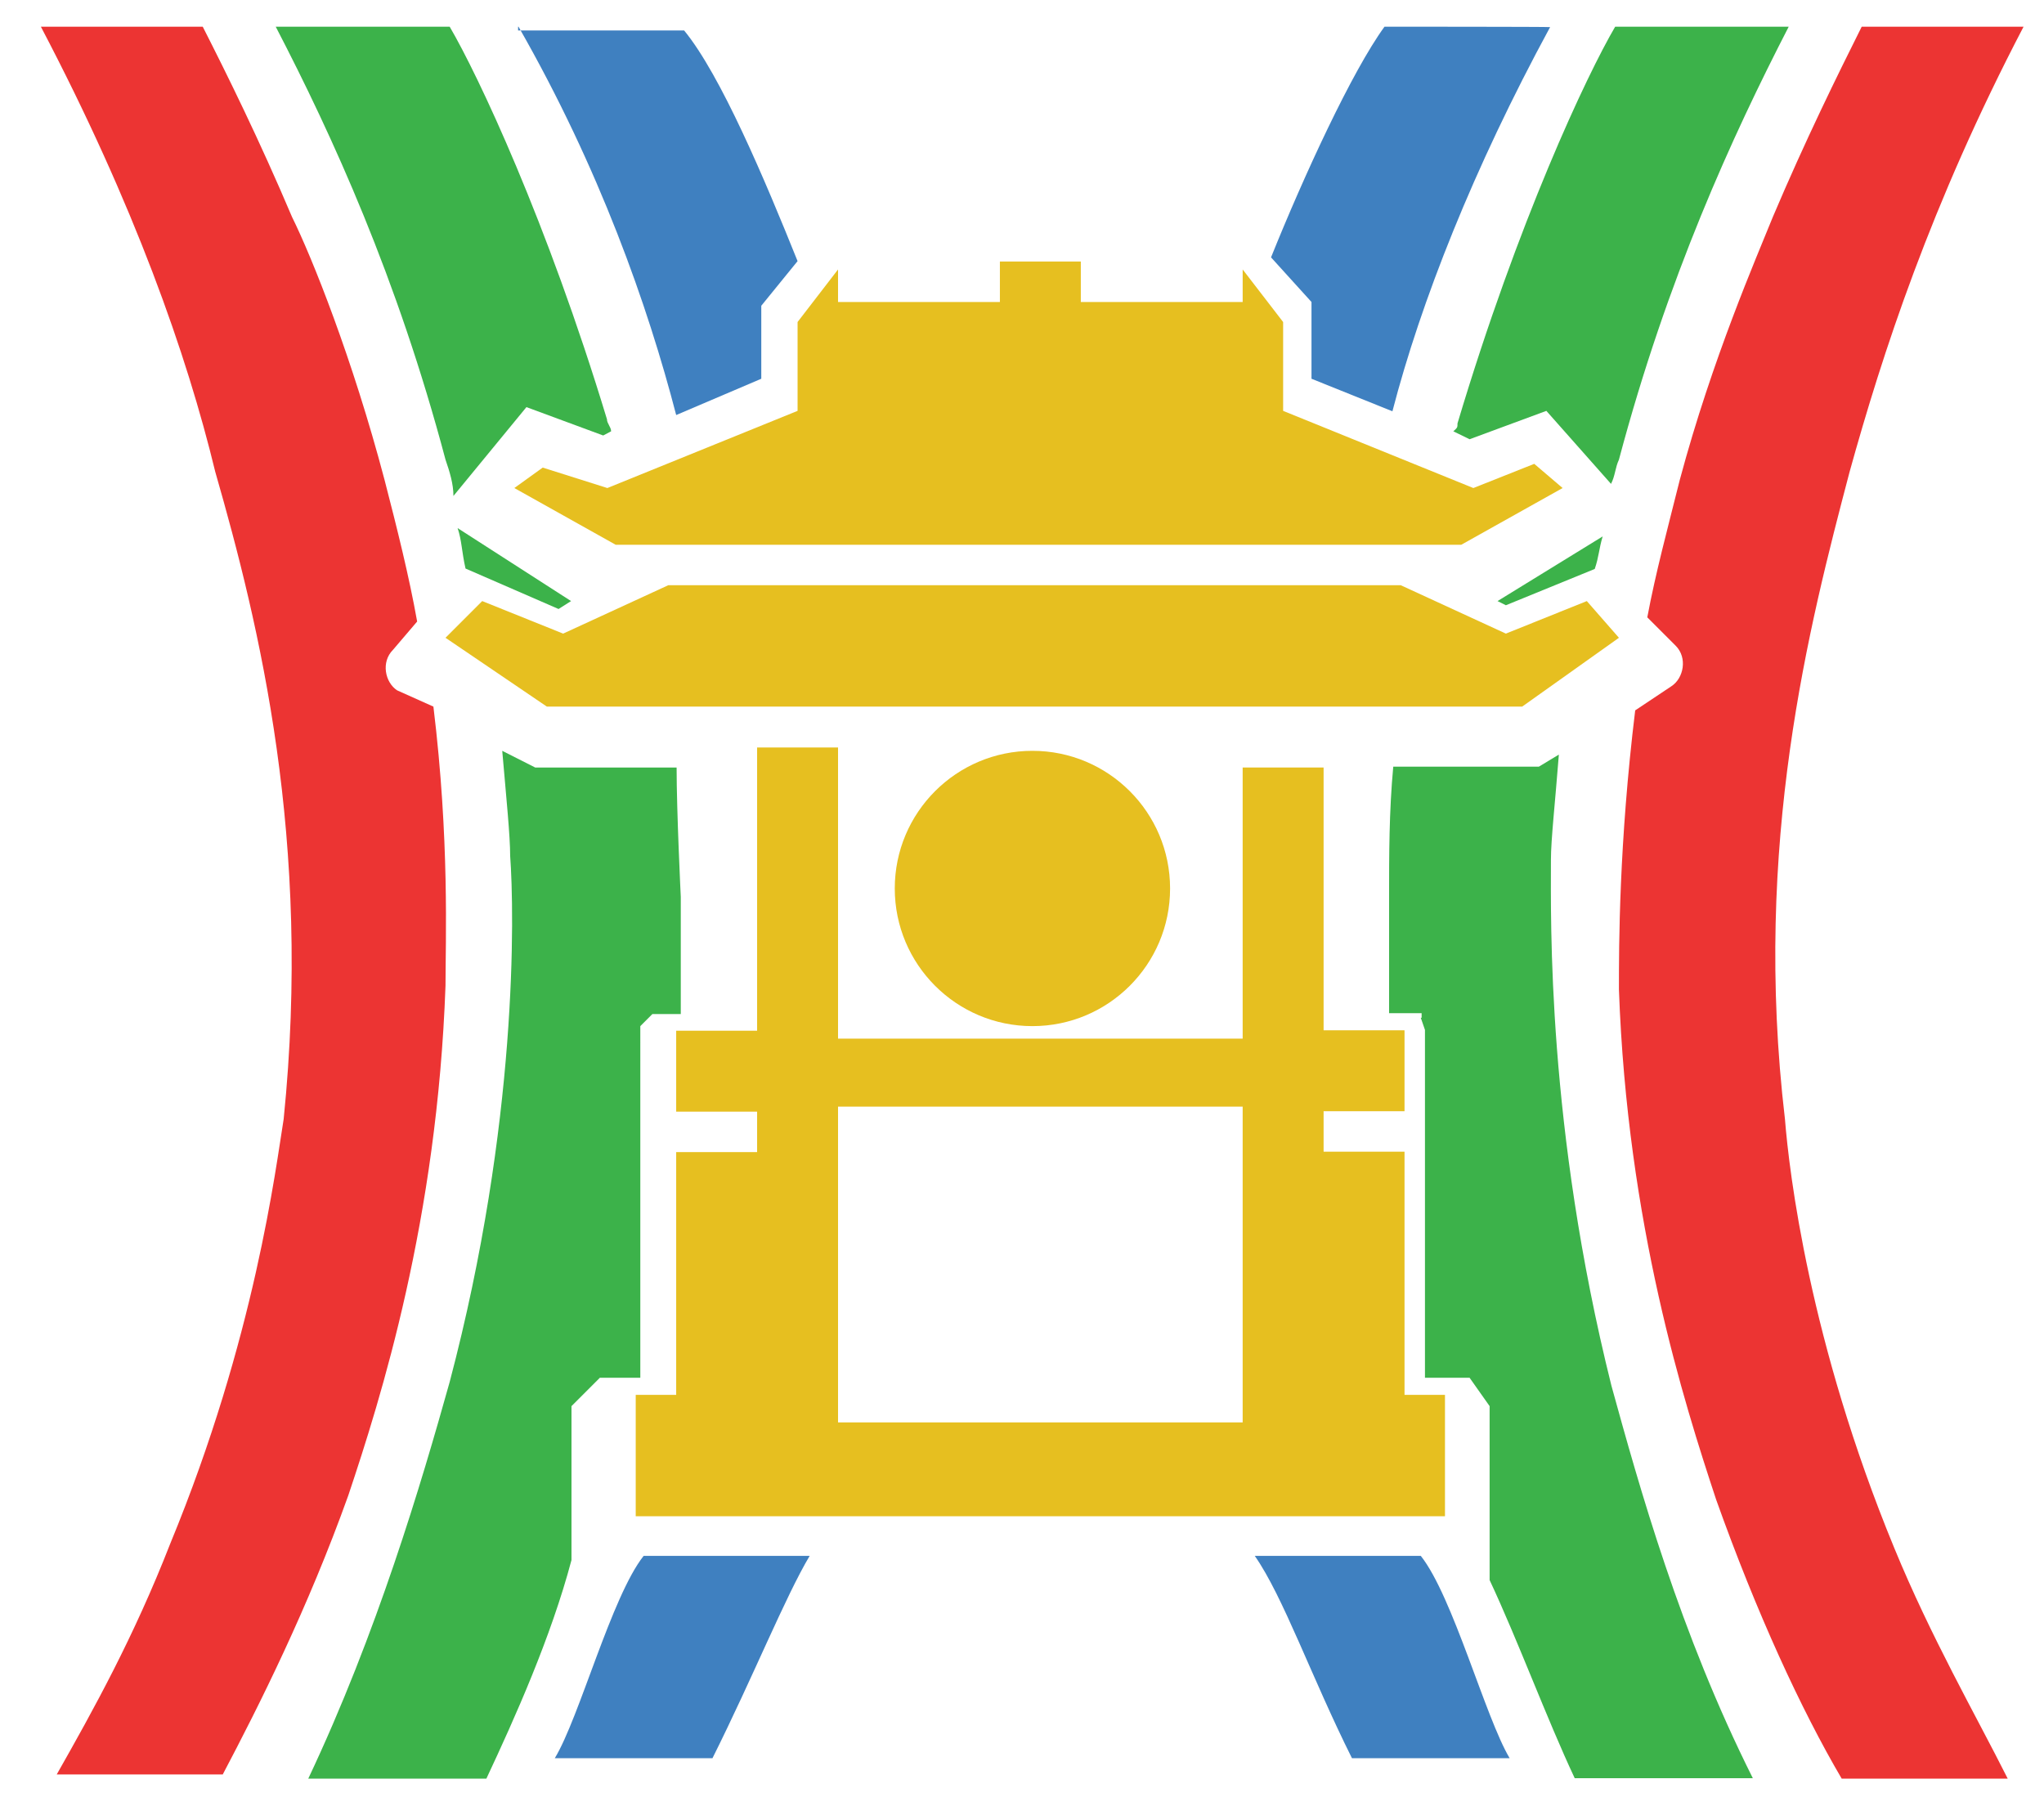 <?xml version="1.0" encoding="utf-8"?>
<!-- Generator: Adobe Illustrator 27.0.0, SVG Export Plug-In . SVG Version: 6.00 Build 0)  -->
<svg version="1.1" id="Layer_1" xmlns="http://www.w3.org/2000/svg" xmlns:xlink="http://www.w3.org/1999/xlink" x="0px" y="0px"
	 viewBox="0 0 49 43.3" style="enable-background:new 0 0 49 43.3;" xml:space="preserve">
<style type="text/css">
	.st0{fill:#E6BF20;}
	.st1{fill:#3CB24A;}
	.st2{fill:#3F80C0;}
	.st3{fill:#EC3433;}
</style>
<g id="XMLID_15_">
	<circle id="XMLID_94_" class="st0" cx="24.75" cy="21.3" r="3.3"/>
	<polygon id="XMLID_93_" class="st0" points="19.12,7.72 19.12,9.85 14.56,11.7 13.01,11.21 12.33,11.7 14.76,13.06 24.85,13.06 
		35.03,13.06 37.46,11.7 36.78,11.12 35.32,11.7 30.76,9.85 30.76,7.72 29.79,6.46 29.79,7.24 25.91,7.24 25.91,6.27 23.97,6.27 
		23.97,7.24 20.09,7.24 20.09,6.46 	"/>
	<path id="XMLID_90_" class="st1" d="M36.1,14.51l2.13-0.87c0.1-0.29,0.1-0.48,0.19-0.78l-2.52,1.55L36.1,14.51z"/>
	<path id="XMLID_89_" class="st2" d="M32.41,42.15h3.78c-0.58-0.97-1.36-3.88-2.13-4.85h-3.98C30.76,38.27,31.44,40.21,32.41,42.15z
		"/>
	<path id="XMLID_87_" class="st1" d="M13.69,14.41l-2.72-1.75c0.1,0.29,0.1,0.58,0.19,0.97l2.23,0.97L13.69,14.41z"/>
	<path id="XMLID_77_" class="st2" d="M13.3,42.15h3.78c0.97-1.94,1.75-3.88,2.33-4.85h-3.98C14.66,38.27,13.89,41.18,13.3,42.15z"/>
	<path id="XMLID_67_" class="st0" d="M33.67,27.61h-1.94v-0.97h1.94V24.7h-1.94v-6.3h-1.94v6.5h-9.7v-6.98h-1.94v6.79h-1.94v1.94
		h1.94v0.97h-1.94v5.82h-0.97v2.91h19.4v-2.91h-0.97V27.61z M29.79,34.1h-9.7v-7.57h9.7V34.1z"/>
	<polygon id="XMLID_66_" class="st0" points="38.04,14.41 36.1,15.19 33.58,14.03 16.02,14.03 13.5,15.19 11.56,14.41 10.68,15.29 
		13.11,16.94 24.75,16.94 36.49,16.94 38.81,15.29 	"/>
	<path id="XMLID_55_" class="st1" d="M7.39,42.64h4.27c0.68-1.45,1.55-3.39,2.04-5.24v-3.69l0.68-0.68h0.97v-5.53v-0.87V24.6
		l0.29-0.29h0.68c0-1.65,0-2.81,0-2.81s-0.1-2.04-0.1-3.1h-3.39L12.04,18c0.1,1.16,0.19,2.04,0.19,2.52
		c0.1,1.36,0.19,6.4-1.45,12.61C10.1,35.56,9.04,39.15,7.39,42.64z"/>
	<path id="XMLID_48_" class="st1" d="M34.06,24.4l0.1,0.29v2.04v0.87v5.43h1.07l0.48,0.68v4.17l0,0c0.68,1.45,1.36,3.3,2.04,4.75
		h4.27c-1.75-3.49-2.72-6.98-3.39-9.41c-1.55-6.21-1.45-11.15-1.45-12.61c0-0.48,0.1-1.36,0.19-2.52l-0.48,0.29h-3.49
		c-0.1,1.07-0.1,2.13-0.1,3.1c0,0.78,0,1.16,0,2.81h0.78V24.4z"/>
	<path id="XMLID_42_" class="st3" d="M41.14,35.95c0.97,2.72,2.04,5.04,3.01,6.69h3.98c-0.78-1.55-1.84-3.39-2.72-5.53
		c-2.04-4.95-2.52-9.02-2.62-10.28c-0.78-6.6,0.58-11.83,1.55-15.52c0.78-2.81,1.94-6.4,4.17-10.67h-3.88
		C44.05,1.8,43.28,3.36,42.5,5.2c-0.39,0.97-1.45,3.39-2.23,6.3c-0.29,1.16-0.58,2.23-0.78,3.3l0.68,0.68
		c0.29,0.29,0.19,0.78-0.1,0.97l-0.87,0.58c-0.39,3.2-0.39,5.63-0.39,6.69C39.01,29.35,40.37,33.62,41.14,35.95z"/>
	<path id="XMLID_40_" class="st3" d="M6.8,26.83c-0.19,1.16-0.68,5.24-2.72,10.18c-0.87,2.23-1.84,3.98-2.72,5.53h3.98
		c0.87-1.65,2.04-3.98,3.01-6.69c0.78-2.33,2.13-6.6,2.33-12.22c0-1.07,0.1-3.49-0.29-6.69l-0.87-0.39
		c-0.29-0.19-0.39-0.68-0.1-0.97l0.58-0.68c-0.19-1.07-0.48-2.23-0.78-3.39C8.45,8.59,7.48,6.17,7,5.2C6.22,3.36,5.45,1.8,4.86,0.64
		H0.98C3.22,4.91,4.48,8.5,5.16,11.31C6.22,15,7.48,20.14,6.8,26.83z"/>
	<path id="XMLID_39_" class="st1" d="M10.78,0.64H6.61c1.36,2.62,2.91,6.01,4.07,10.38c0.1,0.29,0.19,0.58,0.19,0.87l1.75-2.13
		l1.84,0.68l0.19-0.1c0-0.1-0.1-0.19-0.1-0.29C13.11,5.3,11.46,1.8,10.78,0.64z"/>
	<path id="XMLID_38_" class="st2" d="M12.43,0.64c1.94,3.39,3.1,6.69,3.78,9.31l2.04-0.87V7.33l0.87-1.07
		c-0.78-1.94-1.84-4.46-2.72-5.53h-3.98V0.64z"/>
	<path id="XMLID_36_" class="st2" d="M33.19,0.64c-0.78,1.07-1.94,3.59-2.72,5.53l0.97,1.07v1.84l1.94,0.78
		c0.68-2.62,1.94-5.82,3.78-9.21C37.16,0.64,33.19,0.64,33.19,0.64z"/>
	<path id="XMLID_35_" class="st1" d="M38.72,0.64c-0.68,1.16-2.33,4.66-3.78,9.51c0,0.1,0,0.1-0.1,0.19l0.39,0.19l1.84-0.68
		l1.55,1.75c0.1-0.19,0.1-0.39,0.19-0.58c1.16-4.36,2.72-7.76,4.07-10.38C42.89,0.64,38.72,0.64,38.72,0.64z"/>
</g>
</svg>
